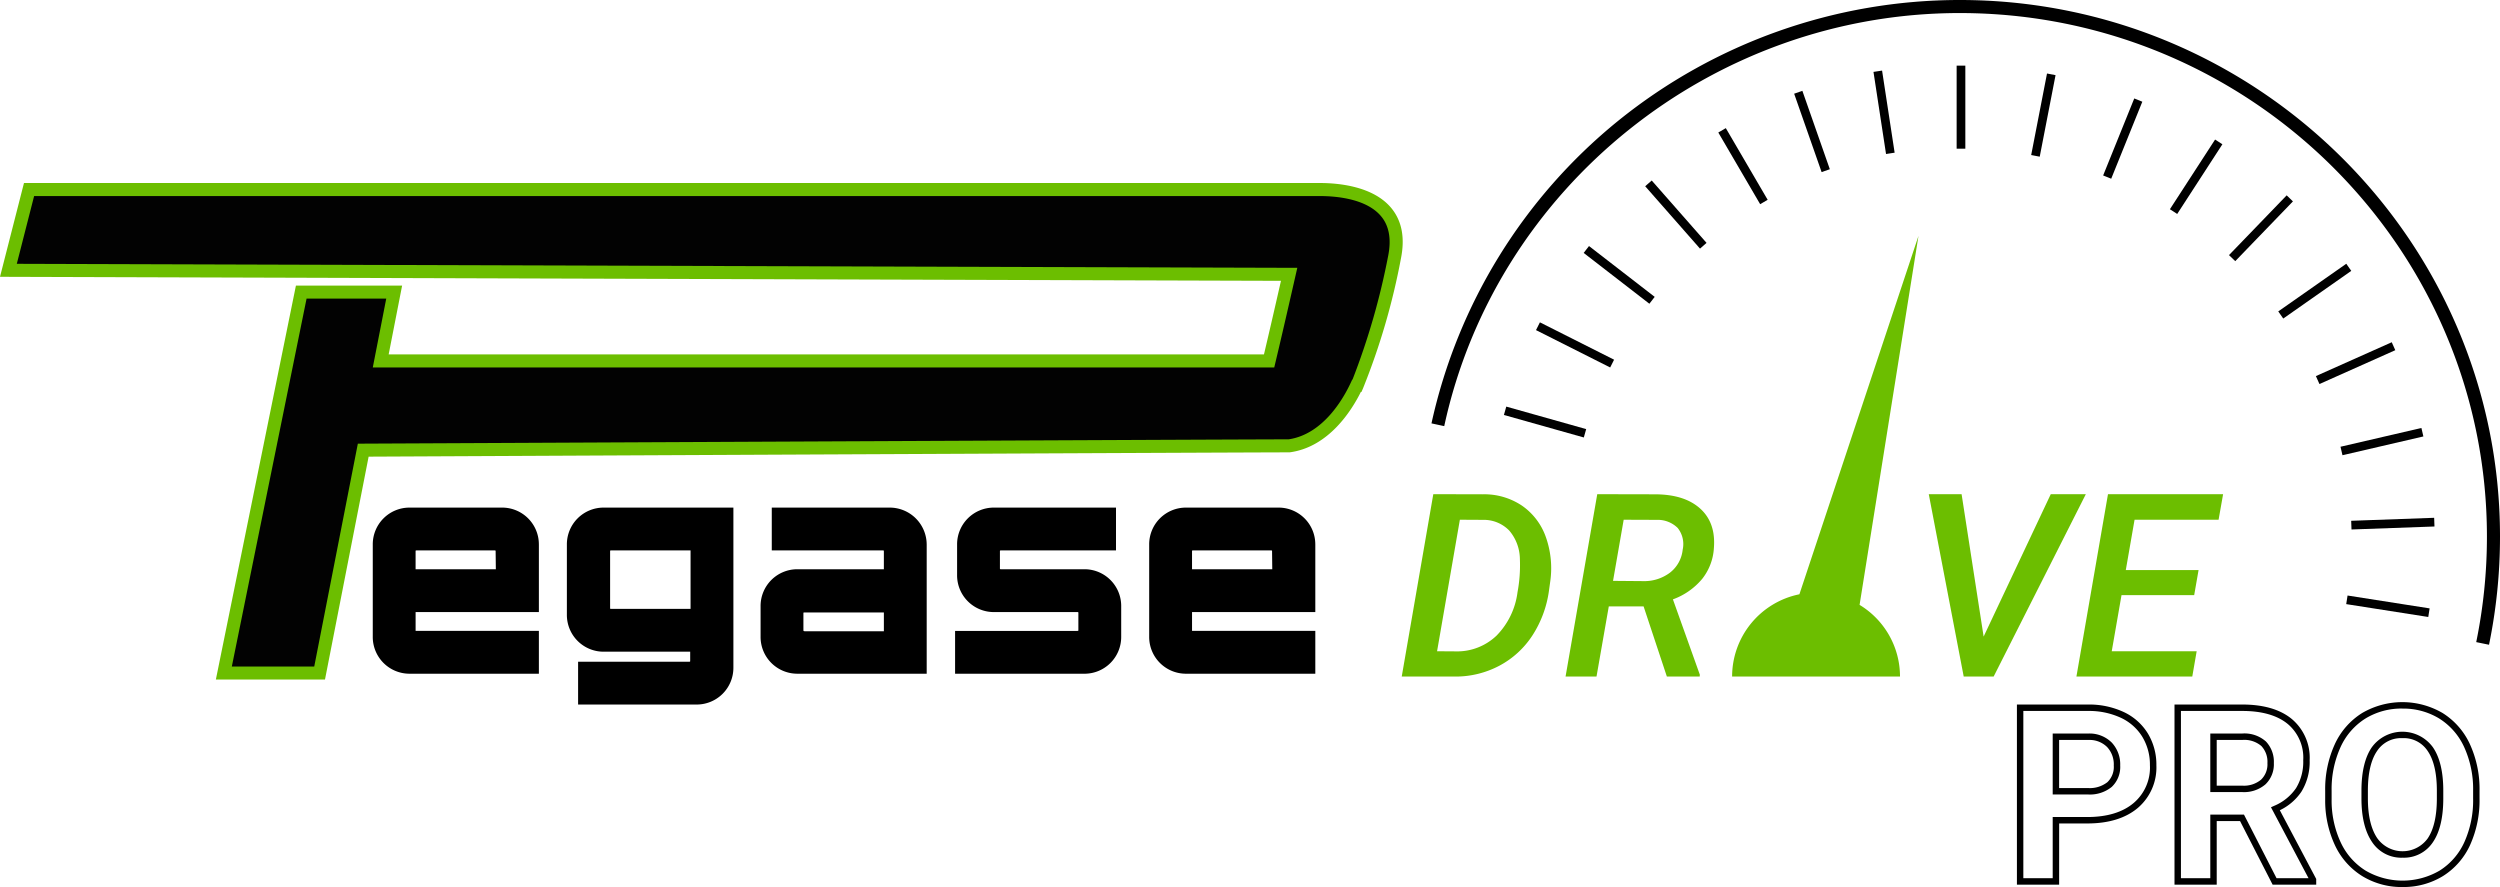 <svg xmlns="http://www.w3.org/2000/svg" xmlns:xlink="http://www.w3.org/1999/xlink" width="464.414" height="164.781" viewBox="0 0 464.414 164.781">
  <defs>
    <clipPath id="clip-path">
      <rect id="Rectangle_111" data-name="Rectangle 111" width="464.414" height="164.781" fill="none"/>
    </clipPath>
  </defs>
  <g id="Groupe_428" data-name="Groupe 428" clip-path="url(#clip-path)">
    <path id="Tracé_244" data-name="Tracé 244" d="M116.544,123.52v12.567h-22.9v3.494h22.9v7.957H92.527a6.823,6.823,0,0,1-6.841-6.841V123.52a6.823,6.823,0,0,1,6.841-6.841H109.7a6.823,6.823,0,0,1,6.841,6.841m-7.993,4.61-.037-3.272c0-.223,0-.223-.223-.223H93.865c-.223,0-.223,0-.223.223v3.272Z" transform="translate(-16.439 -22.385)"/>
    <path id="Tracé_245" data-name="Tracé 245" d="M154.4,153.264h-22.01v-7.956h20.6c.223,0,.223,0,.223-.224v-1.636H137.146a6.823,6.823,0,0,1-6.841-6.841V123.52a6.823,6.823,0,0,1,6.841-6.841h24.092v29.743a6.823,6.823,0,0,1-6.841,6.842m-15.838-17.772h14.723V124.635H138.559c-.223,0-.223,0-.223.223v10.411c0,.223,0,.223.223.223" transform="translate(-24.999 -22.385)"/>
    <path id="Tracé_246" data-name="Tracé 246" d="M205.69,123.52v24.017H181.673a6.823,6.823,0,0,1-6.841-6.84v-5.726a6.823,6.823,0,0,1,6.841-6.841h16.061v-3.272c0-.223,0-.223-.223-.223h-20.6v-7.956h22.011a6.88,6.88,0,0,1,6.766,6.841m-22.6,16.135h14.648v-3.494H183.011c-.223,0-.223,0-.223.223v2.974c0,.26,0,.26.3.3" transform="translate(-33.542 -22.385)"/>
    <path id="Tracé_247" data-name="Tracé 247" d="M250.4,134.971V140.7a6.823,6.823,0,0,1-6.841,6.841H219.542v-7.956h22.68c.223,0,.223,0,.223-.223V136.31c0-.223,0-.223-.223-.223H226.756a6.823,6.823,0,0,1-6.841-6.841V123.52a6.823,6.823,0,0,1,6.841-6.841h22.679v7.956H228.094c-.223,0-.223,0-.223.223v3.049c0,.223,0,.223.223.223H243.56a6.823,6.823,0,0,1,6.841,6.841" transform="translate(-42.12 -22.385)"/>
    <path id="Tracé_248" data-name="Tracé 248" d="M295.02,123.52v12.567h-22.9v3.494h22.9v7.957H271a6.823,6.823,0,0,1-6.841-6.841V123.52A6.823,6.823,0,0,1,271,116.679h17.176a6.823,6.823,0,0,1,6.841,6.841m-7.993,4.61-.037-3.272c0-.223,0-.223-.223-.223H272.341c-.223,0-.223,0-.223.223v3.272Z" transform="translate(-50.68 -22.385)"/>
    <path id="Tracé_249" data-name="Tracé 249" d="M245.6,43.566H5.766l-3.836,15,237.914.748c-1.285,5.658-2.677,11.717-3.721,16.09H71.094l2.5-12.788H56.334L41.953,133.383H59.744l8.1-41.4c37.6-.183,164.2-.8,172-.8,7.007-.978,11.022-7.933,12.525-11.154l.085-.008a126.8,126.8,0,0,0,7-24.006c2.173-11.2-8.952-12.435-13.854-12.447" transform="translate(-0.37 -8.358)" fill="#020202"/>
    <path id="Tracé_250" data-name="Tracé 250" d="M60.372,134.307H40.1L54.973,61.121H74.7L72.2,73.909H234.8c.811-3.414,1.871-8,3.161-13.671L0,59.491,4.455,42.066H245.233c3.516.009,9.91.627,13.238,4.672,1.928,2.344,2.535,5.446,1.8,9.219A126.836,126.836,0,0,1,253.2,80.215l-.288.665-.117.01c-1.729,3.473-5.96,10.2-13.148,11.2l-.168.011c-7.358,0-121.214.553-171,.8Zm-17.306-2.424h15.31l8.1-41.4.992,0c49.063-.239,163.732-.8,171.916-.8,6.431-.949,10.192-7.62,11.513-10.454l.3-.638.05,0a131.2,131.2,0,0,0,6.645-23.09c.588-3.03.152-5.457-1.3-7.217C253.9,45,248.316,44.5,245.227,44.49H6.337L3.12,57.077l237.872.747-.335,1.476c-1.57,6.911-2.824,12.329-3.725,16.1l-.222.931H69.251l2.5-12.789h-14.8Z" transform="translate(0 -8.07)" fill="#6cbe00"/>
    <path id="Tracé_251" data-name="Tracé 251" d="M471.463,195.409h-7.842V161.948h13.184a15.211,15.211,0,0,1,6.653,1.389,10.435,10.435,0,0,1,4.5,4.007,11.176,11.176,0,0,1,1.571,5.883,9.876,9.876,0,0,1-3.459,7.937c-2.266,1.908-5.419,2.876-9.371,2.876h-5.231Zm-6.649-1.194h5.454V182.845h6.426c3.663,0,6.557-.873,8.6-2.595a8.622,8.622,0,0,0,3.035-7.024,9.992,9.992,0,0,0-1.4-5.263,9.254,9.254,0,0,0-3.992-3.551,14.051,14.051,0,0,0-6.134-1.27h-11.99Zm11.99-15.559h-6.536V167.333h6.691a5.821,5.821,0,0,1,4.288,1.692,5.921,5.921,0,0,1,1.561,4.246,5.1,5.1,0,0,1-1.584,3.991,6.43,6.43,0,0,1-4.421,1.393m-5.342-1.194h5.342a5.3,5.3,0,0,0,3.624-1.089,3.914,3.914,0,0,0,1.186-3.1,4.709,4.709,0,0,0-1.231-3.422,4.609,4.609,0,0,0-3.435-1.322h-5.486Z" transform="translate(-88.947 -31.07)"/>
    <path id="Tracé_252" data-name="Tracé 252" d="M526.17,195.408h-8.1l-6.05-11.812h-4.334v11.812h-7.842V161.947h12.586c3.934,0,7.029.9,9.2,2.685a9.4,9.4,0,0,1,3.321,7.664,10.55,10.55,0,0,1-1.526,5.832,10.081,10.081,0,0,1-4.015,3.457l6.759,12.767Zm-7.368-1.194h5.943l-6.979-13.182.581-.262a9.212,9.212,0,0,0,4.076-3.292,9.39,9.39,0,0,0,1.333-5.183,8.163,8.163,0,0,0-2.885-6.742c-1.95-1.6-4.79-2.412-8.44-2.412H501.039v31.072h5.454V182.4h6.259Zm-6.349-16h-5.96V167.333h5.938a5.973,5.973,0,0,1,4.4,1.484,5.474,5.474,0,0,1,1.469,4.011,5.148,5.148,0,0,1-1.565,3.951,6.089,6.089,0,0,1-4.284,1.433m-4.766-1.194h4.766a4.95,4.95,0,0,0,3.473-1.114,3.952,3.952,0,0,0,1.182-3.075,4.272,4.272,0,0,0-1.123-3.17,4.855,4.855,0,0,0-3.553-1.131h-4.744Z" transform="translate(-95.896 -31.07)"/>
    <path id="Tracé_253" data-name="Tracé 253" d="M548.86,195.746a14.07,14.07,0,0,1-7.47-2.016,13.453,13.453,0,0,1-5.1-5.756,19.6,19.6,0,0,1-1.809-8.49v-1.6a20.041,20.041,0,0,1,1.775-8.643,13.425,13.425,0,0,1,5.079-5.815,14.811,14.811,0,0,1,14.965,0,13.431,13.431,0,0,1,5.079,5.815,20.008,20.008,0,0,1,1.775,8.621V179.3a20.154,20.154,0,0,1-1.741,8.608,13.332,13.332,0,0,1-5.044,5.794,13.982,13.982,0,0,1-7.507,2.04m-.044-33.153a12.823,12.823,0,0,0-6.855,1.851,12.258,12.258,0,0,0-4.628,5.31,18.882,18.882,0,0,0-1.66,8.132v1.6a18.424,18.424,0,0,0,1.692,7.974,12.271,12.271,0,0,0,4.65,5.257,13.645,13.645,0,0,0,13.722-.02,12.154,12.154,0,0,0,4.594-5.287,18.974,18.974,0,0,0,1.629-8.1v-1.441a18.832,18.832,0,0,0-1.66-8.109,12.268,12.268,0,0,0-4.628-5.31,12.827,12.827,0,0,0-6.855-1.851m.044,27.7a6.5,6.5,0,0,1-5.727-2.992c-1.272-1.908-1.917-4.6-1.917-8v-1.573c.015-3.465.67-6.148,1.947-7.976a7.015,7.015,0,0,1,11.33.036c1.276,1.853,1.923,4.561,1.923,8.051v1.573c-.015,3.463-.662,6.152-1.922,7.994a6.443,6.443,0,0,1-5.634,2.886m-.044-22.206a5.315,5.315,0,0,0-4.674,2.349c-1.135,1.626-1.718,4.08-1.732,7.294V179.3c0,3.16.577,5.628,1.717,7.336a5.767,5.767,0,0,0,9.382.095c1.122-1.642,1.7-4.105,1.713-7.323v-1.57c0-3.243-.576-5.724-1.712-7.373a5.315,5.315,0,0,0-4.694-2.379" transform="translate(-102.541 -30.965)"/>
    <path id="Tracé_254" data-name="Tracé 254" d="M322.209,147.473l5.864-33.879,9.168.023a12.552,12.552,0,0,1,7.3,2.106,11.847,11.847,0,0,1,4.432,5.817,17.339,17.339,0,0,1,.838,8.178l-.256,1.839a20.325,20.325,0,0,1-3.083,8.3,16.593,16.593,0,0,1-6.154,5.619,17.387,17.387,0,0,1-8.284,2Zm10.8-29.132-4.235,24.432,3.4.023a10.582,10.582,0,0,0,7.643-2.921,14.015,14.015,0,0,0,3.9-8.062,27.2,27.2,0,0,0,.442-6.166,8.3,8.3,0,0,0-1.966-5.282,6.582,6.582,0,0,0-4.874-2Z" transform="translate(-61.816 -21.793)" fill="#6cbe00"/>
    <path id="Tracé_255" data-name="Tracé 255" d="M374.366,134.444H367.9l-2.281,13.03H359.87l5.887-33.878,10.681.023q5.514,0,8.446,2.655t2.537,7.382a10.148,10.148,0,0,1-2.188,5.693,12.723,12.723,0,0,1-5.421,3.785l5,13.991-.023.348h-6.1Zm-5.677-4.747,5.561.047a7.908,7.908,0,0,0,5.015-1.571,6.192,6.192,0,0,0,2.361-4.269,4.8,4.8,0,0,0-.93-4.038,5.268,5.268,0,0,0-3.886-1.5l-6.143-.023Z" transform="translate(-69.042 -21.793)" fill="#6cbe00"/>
    <path id="Tracé_256" data-name="Tracé 256" d="M453.549,140.051l12.472-26.456h6.514L455.41,147.473h-5.561l-6.492-33.879h6.1Z" transform="translate(-85.059 -21.793)" fill="#6cbe00"/>
    <path id="Tracé_257" data-name="Tracé 257" d="M499.176,132.349h-13.5l-1.815,10.424h15.776l-.815,4.7H477.3l5.864-33.878h21.384l-.838,4.746H488.1l-1.629,9.354H499.99Z" transform="translate(-91.572 -21.793)" fill="#6cbe00"/>
    <path id="Tracé_258" data-name="Tracé 258" d="M421.835,122.765l10.94-68.54L410.655,120.8a15.6,15.6,0,0,0-12.5,15.285h31.189a15.569,15.569,0,0,0-7.513-13.318" transform="translate(-76.388 -10.403)" fill="#6cbe00"/>
    <path id="Tracé_259" data-name="Tracé 259" d="M525.5,119.772l-2.374-.489a97.362,97.362,0,0,0,1.989-19.6c0-53.627-43.936-97.257-97.94-97.257-45.868,0-86.14,32.272-95.757,76.735l-2.37-.512A99.9,99.9,0,0,1,363.7,22.466,100.982,100.982,0,0,1,427.178,0C482.52,0,527.543,44.717,527.543,99.682a99.78,99.78,0,0,1-2.039,20.09" transform="translate(-63.129 0)"/>
    <line id="Ligne_28" data-name="Ligne 28" y1="15.428" transform="translate(364.284 12.194)"/>
    <rect id="Rectangle_94" data-name="Rectangle 94" width="1.616" height="15.428" transform="translate(363.476 12.194)"/>
    <line id="Ligne_29" data-name="Ligne 29" y1="15.146" x2="2.942" transform="translate(378.118 13.808)"/>
    <rect id="Rectangle_95" data-name="Rectangle 95" width="15.428" height="1.616" transform="translate(377.325 28.8) rotate(-79.016)"/>
    <line id="Ligne_30" data-name="Ligne 30" y1="14.307" x2="5.775" transform="translate(391.444 18.59)"/>
    <rect id="Rectangle_96" data-name="Rectangle 96" width="15.429" height="1.616" transform="translate(390.692 32.594) rotate(-68.002)"/>
    <line id="Ligne_31" data-name="Ligne 31" y1="12.944" x2="8.397" transform="translate(403.773 26.365)"/>
    <rect id="Rectangle_97" data-name="Rectangle 97" width="15.429" height="1.616" transform="matrix(0.544, -0.839, 0.839, 0.544, 403.094, 38.868)"/>
    <line id="Ligne_32" data-name="Ligne 32" y1="11.106" x2="10.71" transform="translate(414.655 36.848)"/>
    <rect id="Rectangle_98" data-name="Rectangle 98" width="15.428" height="1.616" transform="translate(414.071 47.39) rotate(-46.014)"/>
    <line id="Ligne_33" data-name="Ligne 33" y1="8.861" x2="12.631" transform="translate(423.688 49.654)"/>
    <rect id="Rectangle_99" data-name="Rectangle 99" width="15.428" height="1.616" transform="translate(423.223 57.85) rotate(-35.025)"/>
    <line id="Ligne_34" data-name="Ligne 34" y1="6.29" x2="14.088" transform="translate(430.543 64.313)"/>
    <rect id="Rectangle_100" data-name="Rectangle 100" width="15.428" height="1.616" transform="translate(430.214 69.865) rotate(-24.053)"/>
    <line id="Ligne_35" data-name="Ligne 35" y1="3.489" x2="15.029" transform="translate(434.968 80.289)"/>
    <rect id="Rectangle_101" data-name="Rectangle 101" width="15.429" height="1.616" transform="translate(434.785 82.99) rotate(-13.064)"/>
    <line id="Ligne_36" data-name="Ligne 36" y1="0.559" x2="15.419" transform="translate(436.799 96.994)"/>
    <rect id="Rectangle_102" data-name="Rectangle 102" width="15.429" height="1.617" transform="matrix(0.999, -0.036, 0.036, 0.999, 436.77, 96.744)"/>
    <line id="Ligne_37" data-name="Ligne 37" x2="15.242" y2="2.39" transform="translate(435.971 111.426)"/>
    <rect id="Rectangle_103" data-name="Rectangle 103" width="1.616" height="15.429" transform="translate(435.846 112.224) rotate(-81.087)"/>
    <line id="Ligne_38" data-name="Ligne 38" x1="14.85" y1="4.187" transform="translate(279.595 76.308)"/>
    <rect id="Rectangle_104" data-name="Rectangle 104" width="1.616" height="15.429" transform="matrix(0.271, -0.962, 0.962, 0.271, 279.376, 77.086)"/>
    <line id="Ligne_39" data-name="Ligne 39" x1="13.779" y1="6.941" transform="translate(285.7 60.601)"/>
    <rect id="Rectangle_105" data-name="Rectangle 105" width="1.616" height="15.428" transform="translate(285.336 61.323) rotate(-63.266)"/>
    <line id="Ligne_40" data-name="Ligne 40" x1="12.203" y1="9.44" transform="translate(294.688 46.346)"/>
    <rect id="Rectangle_106" data-name="Rectangle 106" width="1.616" height="15.429" transform="translate(294.193 46.985) rotate(-52.277)"/>
    <line id="Ligne_41" data-name="Ligne 41" x1="10.179" y1="11.594" transform="translate(306.228 34.065)"/>
    <rect id="Rectangle_107" data-name="Rectangle 107" width="1.616" height="15.429" transform="matrix(0.751, -0.66, 0.66, 0.751, 305.62, 34.598)"/>
    <line id="Ligne_42" data-name="Ligne 42" x1="7.782" y1="13.322" transform="translate(319.898 24.21)"/>
    <rect id="Rectangle_108" data-name="Rectangle 108" width="1.616" height="15.428" transform="matrix(0.863, -0.504, 0.504, 0.863, 319.201, 24.617)"/>
    <line id="Ligne_43" data-name="Ligne 43" x1="5.1" y1="14.561" transform="translate(334.055 17.141)"/>
    <rect id="Rectangle_109" data-name="Rectangle 109" width="1.617" height="15.429" transform="translate(333.292 17.408) rotate(-19.306)"/>
    <line id="Ligne_44" data-name="Ligne 44" x1="2.332" y1="15.251" transform="translate(348.827 13.234)"/>
    <rect id="Rectangle_110" data-name="Rectangle 110" width="1.616" height="15.429" transform="translate(348.028 13.356) rotate(-8.695)"/>
  </g>
</svg>
